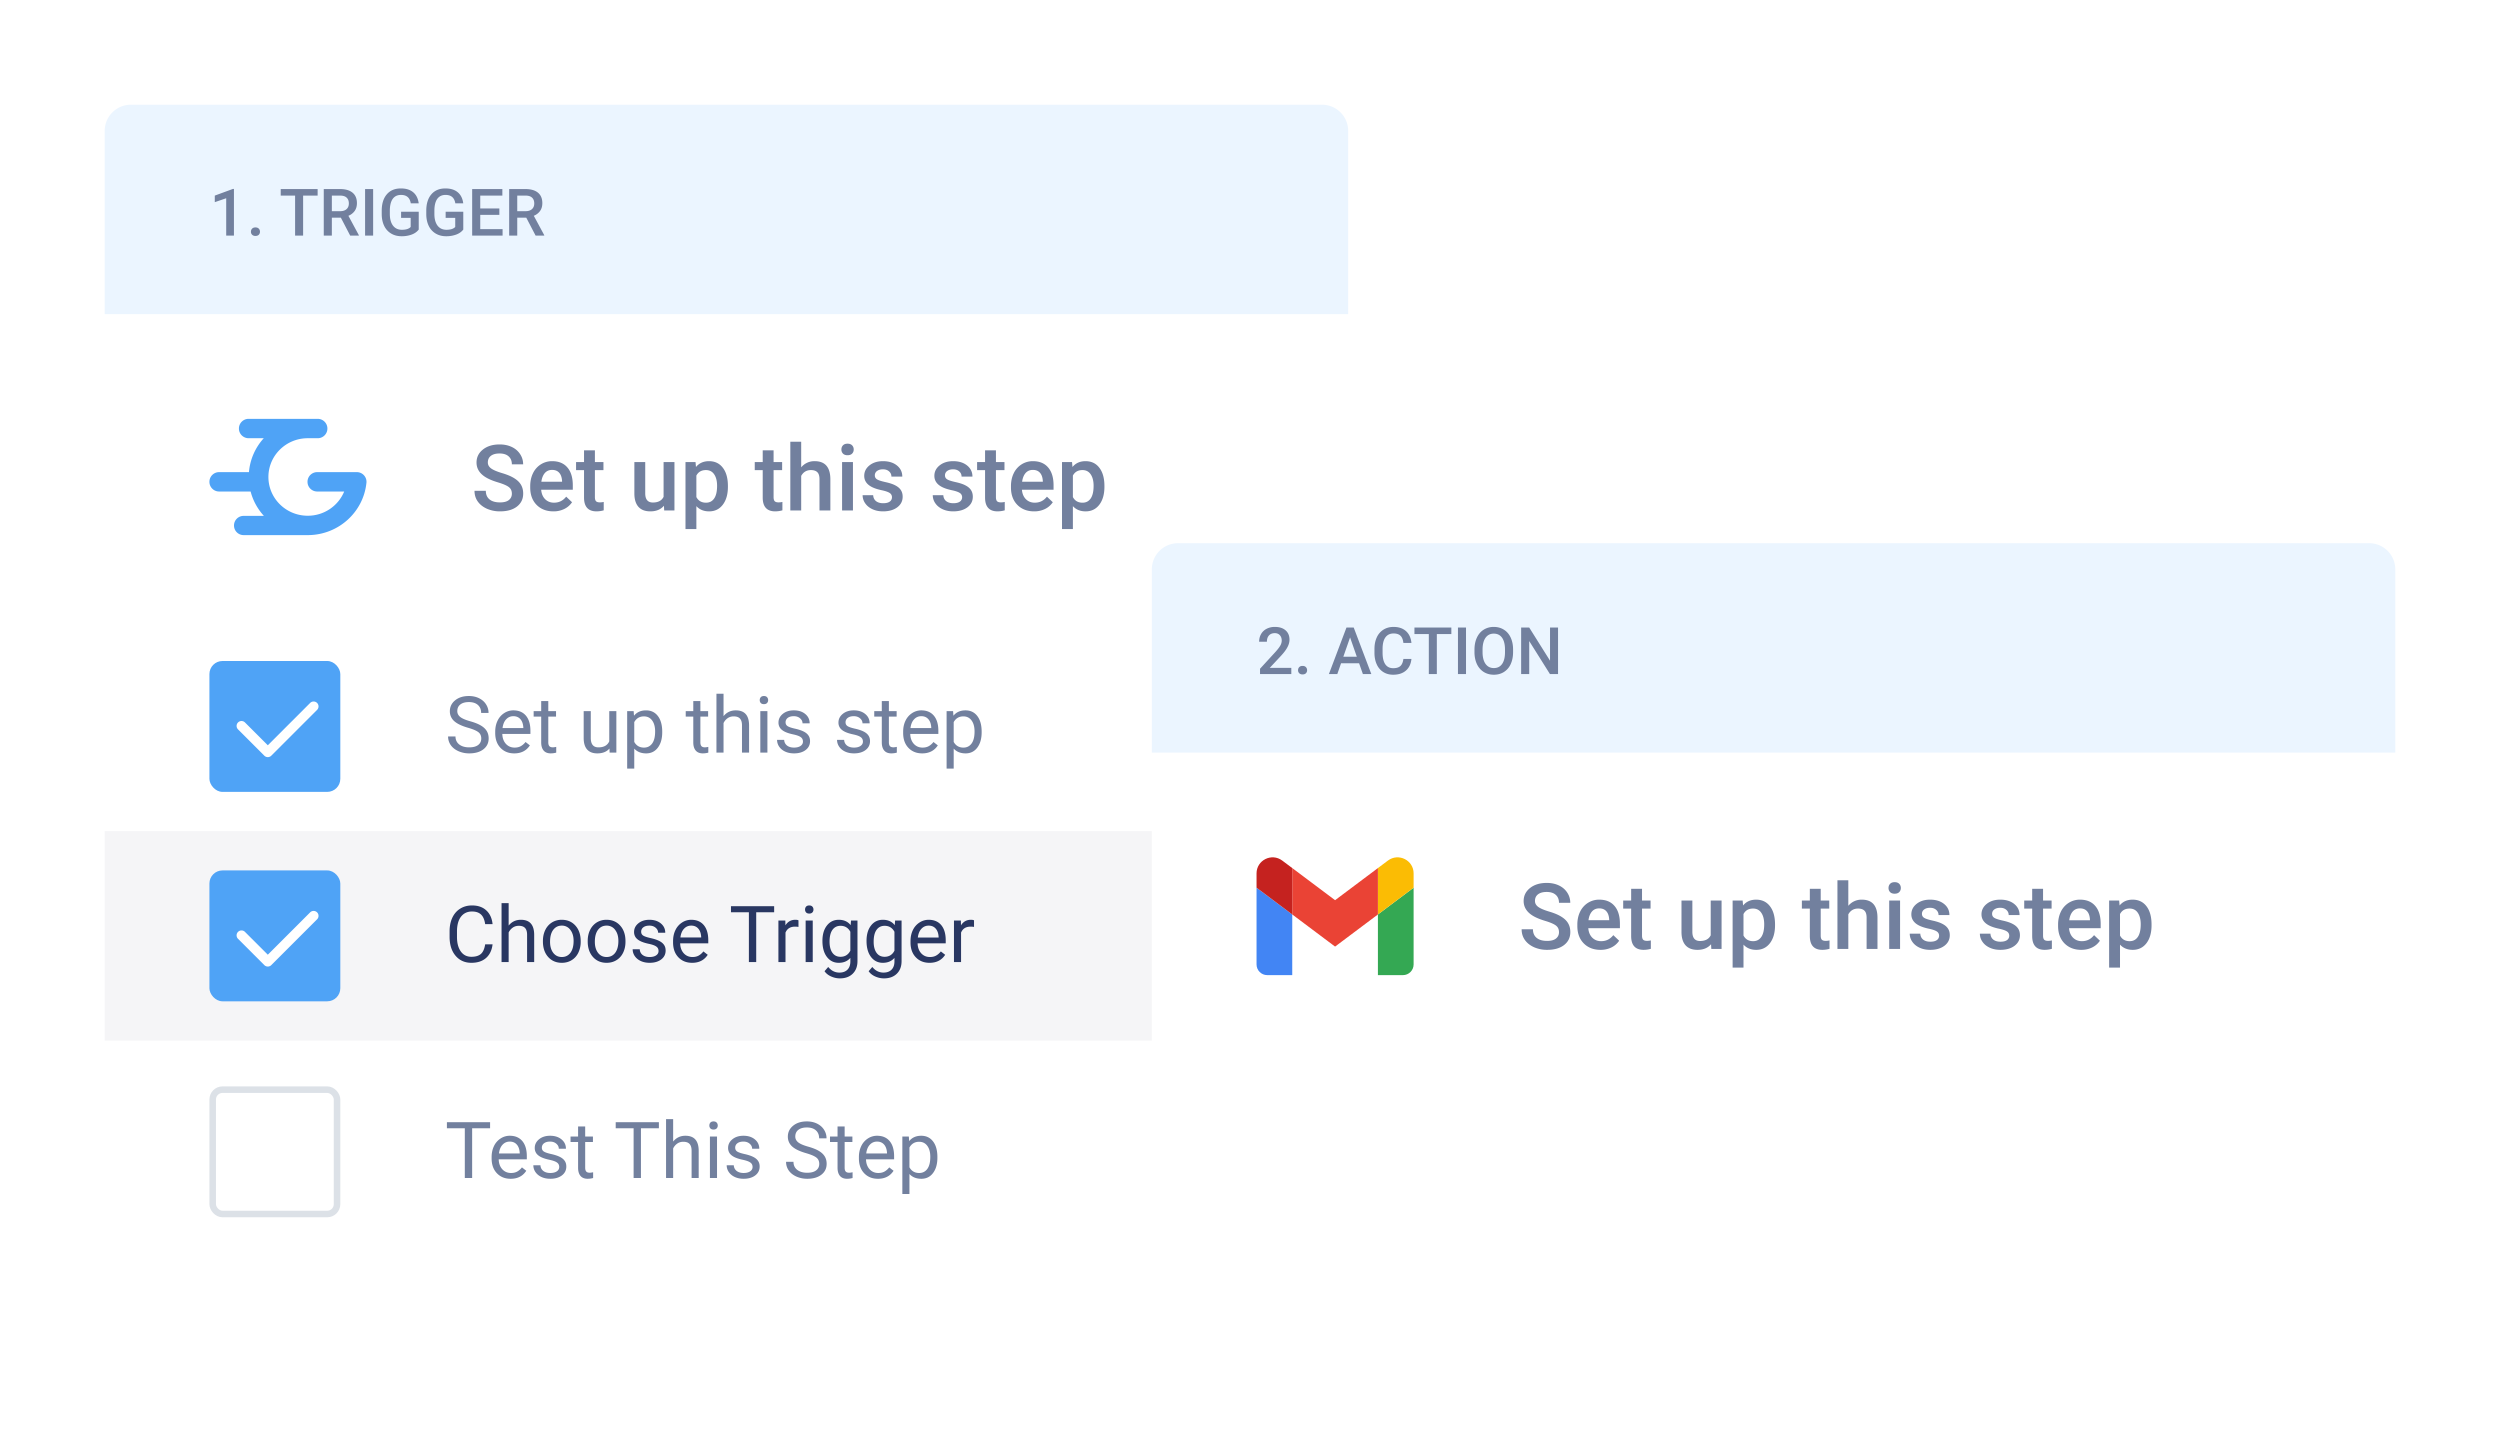 <svg width="382" height="222" fill="none" xmlns="http://www.w3.org/2000/svg"><g filter="url(#filter0_d)"><rect x="16" y="16" width="190" height="190" rx="4" fill="#fff"/></g><path fill="#F5F5F7" d="M16 127h190v32H16z"/><path d="M71.504 111.197c-.965-.277-1.668-.617-2.11-1.019a1.969 1.969 0 01-.656-1.5c0-.672.268-1.227.803-1.664.54-.442 1.238-.662 2.098-.662.586 0 1.107.113 1.564.339.461.227.816.539 1.066.938.254.398.381.834.381 1.307h-1.13c0-.516-.164-.92-.493-1.213-.328-.297-.79-.446-1.388-.446-.555 0-.989.123-1.301.369-.309.243-.463.581-.463 1.014 0 .348.147.643.44.885.296.238.798.457 1.505.656.711.199 1.266.42 1.664.662.403.239.7.518.891.838.195.32.293.697.293 1.131 0 .691-.27 1.246-.809 1.664-.539.414-1.26.621-2.162.621a4.035 4.035 0 01-1.64-.334c-.508-.226-.9-.535-1.178-.926a2.262 2.262 0 01-.41-1.33h1.13c0 .516.19.924.569 1.225.383.297.892.445 1.53.445.593 0 1.048-.121 1.365-.363.316-.242.474-.572.474-.99 0-.418-.146-.74-.44-.967-.292-.231-.824-.457-1.593-.68zm7.072 3.92c-.86 0-1.558-.281-2.097-.844-.54-.566-.81-1.322-.81-2.267v-.199c0-.629.12-1.19.358-1.682a2.813 2.813 0 011.008-1.16 2.537 2.537 0 011.406-.422c.825 0 1.465.271 1.922.814.457.543.686 1.321.686 2.332v.452h-4.295c.015.625.197 1.13.545 1.517.351.383.797.574 1.336.574.383 0 .707-.078.972-.234.266-.156.499-.363.698-.621l.662.516c-.531.816-1.328 1.224-2.39 1.224zm-.135-5.683c-.437 0-.804.16-1.101.48-.297.316-.48.762-.55 1.336h3.175v-.082c-.031-.551-.18-.977-.446-1.277-.265-.305-.625-.457-1.078-.457zm5.338-2.309v1.535h1.184v.838h-1.184v3.932c0 .254.053.445.159.574.105.125.285.187.539.187.125 0 .296-.023.515-.07V115a3.147 3.147 0 01-.832.117c-.484 0-.85-.146-1.096-.439-.246-.293-.369-.709-.369-1.248v-3.932h-1.154v-.838h1.154v-1.535h1.084zm9.346 7.248c-.422.496-1.041.744-1.857.744-.676 0-1.192-.195-1.547-.586-.352-.394-.53-.976-.534-1.746v-4.125h1.085v4.096c0 .961.39 1.441 1.171 1.441.829 0 1.38-.308 1.653-.926v-4.611h1.084V115h-1.032l-.023-.627zm8.063-2.473c0 .965-.221 1.743-.663 2.332-.441.59-1.039.885-1.793.885-.77 0-1.375-.244-1.816-.732v3.053h-1.084v-8.778h.99l.053.703c.441-.547 1.055-.82 1.84-.82.762 0 1.363.287 1.805.861.445.575.668 1.373.668 2.397v.099zm-1.084-.123c0-.715-.153-1.279-.457-1.693-.305-.414-.723-.621-1.254-.621-.657 0-1.149.291-1.477.873v3.029c.324.578.82.867 1.488.867.52 0 .932-.205 1.237-.615.308-.414.463-1.027.463-1.84zm6.914-4.652v1.535h1.183v.838h-1.183v3.932c0 .254.052.445.158.574.105.125.285.187.539.187.125 0 .297-.023.515-.07V115a3.144 3.144 0 01-.832.117c-.484 0-.849-.146-1.095-.439-.246-.293-.369-.709-.369-1.248v-3.932h-1.155v-.838h1.155v-1.535h1.084zm3.539 2.303c.48-.59 1.105-.885 1.875-.885 1.339 0 2.015.756 2.027 2.268V115h-1.084v-4.195c-.004-.457-.109-.795-.316-1.014-.204-.219-.522-.328-.955-.328-.352 0-.661.094-.926.281a1.91 1.91 0 00-.621.738V115h-1.084v-9h1.084v3.428zM117.26 115h-1.084v-6.34h1.084V115zm-1.172-8.021c0-.176.053-.325.158-.446.109-.121.27-.181.481-.181.211 0 .371.06.48.181.109.121.164.27.164.446a.62.62 0 01-.164.439c-.109.117-.269.176-.48.176-.211 0-.372-.059-.481-.176a.634.634 0 01-.158-.439zm6.603 6.339c0-.293-.111-.519-.334-.679-.218-.164-.603-.305-1.154-.422-.547-.117-.982-.258-1.307-.422-.32-.164-.558-.359-.714-.586a1.411 1.411 0 01-.229-.809c0-.519.219-.959.656-1.318.442-.359 1.004-.539 1.688-.539.719 0 1.301.186 1.746.557.449.371.674.845.674 1.423h-1.09c0-.296-.127-.552-.381-.767-.25-.215-.566-.322-.949-.322-.395 0-.703.086-.926.257a.812.812 0 00-.334.674c0 .262.104.459.311.592.207.133.58.26 1.119.381.543.121.982.266 1.318.433.336.168.584.372.744.61.164.234.246.521.246.861 0 .567-.226 1.022-.679 1.365-.453.34-1.041.51-1.764.51-.508 0-.957-.09-1.348-.269-.39-.18-.697-.43-.92-.75a1.847 1.847 0 01-.328-1.049h1.084c.02.363.164.652.434.867.273.211.633.316 1.078.316.41 0 .738-.082.984-.246.25-.168.375-.39.375-.668zm9.164 0c0-.293-.111-.519-.334-.679-.218-.164-.603-.305-1.154-.422-.547-.117-.982-.258-1.306-.422-.321-.164-.559-.359-.715-.586a1.411 1.411 0 01-.229-.809c0-.519.219-.959.656-1.318.442-.359 1.004-.539 1.688-.539.719 0 1.301.186 1.746.557.449.371.674.845.674 1.423h-1.09c0-.296-.127-.552-.381-.767-.25-.215-.566-.322-.949-.322-.395 0-.703.086-.926.257a.812.812 0 00-.334.674c0 .262.104.459.311.592.207.133.58.26 1.119.381.543.121.982.266 1.318.433.336.168.584.372.744.61.164.234.246.521.246.861 0 .567-.226 1.022-.679 1.365-.453.34-1.041.51-1.764.51-.508 0-.957-.09-1.348-.269-.39-.18-.697-.43-.919-.75a1.84 1.84 0 01-.329-1.049h1.084c.02.363.164.652.434.867.273.211.633.316 1.078.316.41 0 .738-.082.984-.246.25-.168.375-.39.375-.668zm3.967-6.193v1.535h1.184v.838h-1.184v3.932c0 .254.053.445.158.574.106.125.286.187.54.187.125 0 .296-.023.515-.07V115a3.144 3.144 0 01-.832.117c-.484 0-.849-.146-1.096-.439-.246-.293-.369-.709-.369-1.248v-3.932h-1.154v-.838h1.154v-1.535h1.084zm5.086 7.992c-.859 0-1.558-.281-2.097-.844-.54-.566-.809-1.322-.809-2.267v-.199c0-.629.119-1.19.357-1.682a2.824 2.824 0 011.008-1.16 2.54 2.54 0 011.406-.422c.825 0 1.465.271 1.922.814.457.543.686 1.321.686 2.332v.452h-4.295c.016.625.197 1.13.545 1.517.351.383.797.574 1.336.574.383 0 .707-.078.972-.234.266-.156.499-.363.698-.621l.662.516c-.531.816-1.328 1.224-2.391 1.224zm-.135-5.683c-.437 0-.804.16-1.101.48-.297.316-.481.762-.551 1.336h3.176v-.082c-.031-.551-.18-.977-.445-1.277-.266-.305-.625-.457-1.079-.457zm9.223 2.466c0 .965-.221 1.743-.662 2.332-.441.59-1.039.885-1.793.885-.77 0-1.375-.244-1.816-.732v3.053h-1.084v-8.778h.99l.053.703c.441-.547 1.054-.82 1.839-.82.762 0 1.364.287 1.805.861.445.575.668 1.373.668 2.397v.099zm-1.084-.123c0-.715-.152-1.279-.457-1.693-.305-.414-.723-.621-1.254-.621-.656 0-1.148.291-1.476.873v3.029c.324.578.82.867 1.488.867.519 0 .932-.205 1.236-.615.309-.414.463-1.027.463-1.84zM78.214 75.436c0-.437-.155-.774-.465-1.011-.305-.237-.859-.476-1.661-.718-.802-.241-1.44-.51-1.914-.807-.907-.57-1.36-1.312-1.36-2.228 0-.802.325-1.463.977-1.983.656-.52 1.506-.779 2.55-.779.693 0 1.31.128 1.852.383.543.255.969.62 1.279 1.094.31.47.465.99.465 1.565h-1.723c0-.52-.164-.925-.492-1.217-.324-.296-.789-.444-1.395-.444-.565 0-1.005.12-1.32.362-.31.242-.464.58-.464 1.012 0 .365.169.67.506.916.337.242.893.479 1.668.711.775.228 1.397.49 1.866.786.47.292.814.629 1.032 1.012.219.378.328.822.328 1.333 0 .83-.319 1.49-.957 1.982-.633.488-1.495.732-2.584.732a4.91 4.91 0 01-1.989-.397c-.602-.269-1.07-.638-1.408-1.107-.333-.47-.5-1.016-.5-1.64h1.73c0 .564.187 1.002.56 1.312.375.31.91.464 1.607.464.602 0 1.053-.12 1.354-.362.305-.246.458-.57.458-.97zm6.344 2.7c-1.053 0-1.908-.33-2.564-.99-.652-.666-.977-1.55-.977-2.653v-.205c0-.738.14-1.397.423-1.975a3.27 3.27 0 011.204-1.36 3.172 3.172 0 011.722-.486c1.007 0 1.784.321 2.331.964.552.642.827 1.551.827 2.727v.67h-4.833c.05.61.253 1.094.609 1.45.36.355.811.532 1.353.532.761 0 1.381-.307 1.86-.922l.895.854a3.011 3.011 0 01-1.19 1.032 3.72 3.72 0 01-1.66.363zm-.199-6.336c-.455 0-.825.16-1.107.478-.278.32-.456.764-.533 1.333h3.165v-.123c-.037-.556-.185-.975-.445-1.257-.26-.288-.62-.431-1.08-.431zm6.542-2.994v1.797h1.306v1.231h-1.306v4.129c0 .282.055.488.164.615.114.123.315.185.602.185.191 0 .385-.023.581-.069v1.285a4.091 4.091 0 01-1.094.158c-1.276 0-1.914-.704-1.914-2.113v-4.19h-1.217v-1.23h1.217v-1.798h1.661zm10.548 8.47c-.487.574-1.18.86-2.078.86-.802 0-1.41-.234-1.825-.703-.41-.47-.615-1.149-.615-2.038v-4.791h1.66v4.771c0 .939.39 1.408 1.17 1.408.806 0 1.351-.29 1.634-.868v-5.312h1.661V78h-1.566l-.041-.725zm9.776-2.899c0 1.144-.26 2.058-.78 2.741-.519.68-1.216 1.019-2.091 1.019-.812 0-1.461-.267-1.949-.8v3.507h-1.661v-10.24h1.531l.069.752c.487-.593 1.15-.89 1.989-.89.902 0 1.609.338 2.119 1.013.515.67.773 1.601.773 2.795v.103zm-1.655-.144c0-.738-.148-1.324-.444-1.756-.292-.433-.711-.65-1.258-.65-.679 0-1.167.28-1.463.841v3.281c.301.574.793.862 1.477.862.528 0 .941-.212 1.237-.636.301-.429.451-1.076.451-1.942zm8.634-5.427v1.797h1.306v1.231h-1.306v4.129c0 .282.055.488.164.615.114.123.315.185.602.185.191 0 .385-.023.581-.069v1.285a4.092 4.092 0 01-1.094.158c-1.276 0-1.914-.704-1.914-2.113v-4.19h-1.217v-1.23h1.217v-1.798h1.661zm4.218 2.604a2.599 2.599 0 012.057-.943c1.577 0 2.377.9 2.4 2.7V78h-1.661v-4.772c0-.51-.112-.87-.335-1.08-.219-.214-.543-.32-.971-.32-.665 0-1.162.295-1.49.888V78h-1.661V67.5h1.661v3.91zm7.909 6.59h-1.661v-7.397h1.661V78zm-1.764-9.317c0-.256.08-.468.24-.636.164-.169.396-.253.697-.253.301 0 .533.084.697.253.164.169.246.38.246.636 0 .25-.082.46-.246.628-.164.165-.396.247-.697.247-.301 0-.533-.082-.697-.247a.878.878 0 01-.24-.628zm7.725 7.307a.751.751 0 00-.369-.676c-.242-.155-.645-.292-1.21-.41-.565-.12-1.037-.27-1.415-.452-.83-.4-1.244-.982-1.244-1.743 0-.638.269-1.171.806-1.6.538-.428 1.222-.642 2.051-.642.884 0 1.597.219 2.14.656.547.438.82 1.005.82 1.702h-1.661c0-.319-.119-.583-.356-.793-.236-.214-.551-.321-.943-.321-.364 0-.663.084-.895.253a.8.8 0 00-.342.677c0 .255.107.453.321.594.214.142.647.285 1.299.431.652.141 1.162.312 1.531.513.374.196.65.433.827.71.183.279.274.616.274 1.012 0 .666-.276 1.206-.827 1.62-.552.41-1.274.616-2.167.616-.606 0-1.147-.11-1.62-.328-.474-.22-.844-.52-1.108-.903a2.138 2.138 0 01-.396-1.237h1.613c.023.392.171.695.444.91.274.209.636.314 1.087.314.438 0 .77-.082.998-.246a.781.781 0 00.342-.657zm10.719 0a.751.751 0 00-.369-.676c-.242-.155-.645-.292-1.21-.41-.565-.12-1.037-.27-1.415-.452-.83-.4-1.245-.982-1.245-1.743 0-.638.269-1.171.807-1.6.538-.428 1.221-.642 2.051-.642.884 0 1.597.219 2.14.656.546.438.82 1.005.82 1.702h-1.661c0-.319-.119-.583-.356-.793-.237-.214-.551-.321-.943-.321-.365 0-.663.084-.896.253a.801.801 0 00-.341.677c0 .255.107.453.321.594.214.142.647.285 1.299.431.651.141 1.162.312 1.531.513.374.196.649.433.827.71.182.279.274.616.274 1.012 0 .666-.276 1.206-.828 1.62-.551.41-1.273.616-2.167.616-.606 0-1.146-.11-1.62-.328-.474-.22-.843-.52-1.107-.903a2.139 2.139 0 01-.397-1.237h1.614c.022.392.171.695.444.91.273.209.636.314 1.087.314.437 0 .77-.082.998-.246a.781.781 0 00.342-.657zm5.168-7.184v1.797h1.305v1.231h-1.305v4.129c0 .282.054.488.164.615.114.123.314.185.601.185.192 0 .385-.023.581-.069v1.285a4.085 4.085 0 01-1.093.158c-1.276 0-1.914-.704-1.914-2.113v-4.19h-1.217v-1.23h1.217v-1.798h1.661zm5.838 9.33c-1.053 0-1.908-.33-2.564-.99-.652-.666-.977-1.55-.977-2.653v-.205c0-.738.141-1.397.423-1.975a3.279 3.279 0 011.204-1.36 3.171 3.171 0 011.722-.486c1.007 0 1.784.321 2.331.964.552.642.827 1.551.827 2.727v.67h-4.833c.051.61.253 1.094.609 1.45.36.355.811.532 1.353.532.761 0 1.381-.307 1.86-.922l.895.854a3.013 3.013 0 01-1.189 1.032 3.72 3.72 0 01-1.661.363zm-.199-6.336c-.455 0-.825.16-1.107.478-.278.32-.456.764-.533 1.333h3.165v-.123c-.037-.556-.185-.975-.445-1.257-.259-.288-.619-.431-1.08-.431zm10.938 2.577c0 1.144-.26 2.058-.779 2.741-.52.68-1.217 1.019-2.092 1.019-.811 0-1.461-.267-1.948-.8v3.507h-1.662v-10.24h1.532l.068.752c.488-.593 1.151-.89 1.989-.89.903 0 1.609.338 2.119 1.013.515.67.773 1.601.773 2.795v.103zm-1.654-.144c0-.738-.149-1.324-.445-1.756-.291-.433-.711-.65-1.258-.65-.679 0-1.166.28-1.462.841v3.281c.3.574.792.862 1.476.862.529 0 .941-.212 1.237-.636.301-.429.452-1.076.452-1.942zm-92.217 98.162h-2.742V180h-1.12v-7.605h-2.736v-.926h6.598v.926zm3.14 7.722c-.859 0-1.558-.281-2.097-.844-.54-.566-.809-1.322-.809-2.267v-.199c0-.629.12-1.19.358-1.682a2.812 2.812 0 011.007-1.16 2.537 2.537 0 011.407-.422c.824 0 1.465.271 1.921.814.457.543.686 1.321.686 2.332v.452h-4.295c.016.625.197 1.13.545 1.517.352.383.797.574 1.336.574.383 0 .707-.078.973-.234.265-.156.498-.363.697-.621l.662.516c-.531.816-1.328 1.224-2.39 1.224zm-.134-5.683c-.438 0-.805.16-1.102.48-.297.316-.48.762-.55 1.336h3.175v-.082c-.031-.551-.18-.977-.445-1.277-.266-.305-.625-.457-1.078-.457zm7.558 3.884c0-.293-.111-.519-.334-.679-.218-.164-.603-.305-1.154-.422-.547-.117-.983-.258-1.307-.422-.32-.164-.558-.359-.715-.586a1.415 1.415 0 01-.228-.809c0-.519.219-.959.656-1.318.442-.359 1.004-.539 1.688-.539.718 0 1.3.186 1.746.557.449.371.674.845.674 1.423h-1.09c0-.296-.127-.552-.381-.767-.25-.215-.567-.322-.95-.322-.394 0-.702.086-.925.257a.812.812 0 00-.334.674c0 .262.103.459.31.592.207.133.58.26 1.12.381.543.121.982.266 1.318.433.336.168.584.372.744.61.164.234.246.521.246.861 0 .567-.226 1.022-.68 1.365-.453.34-1.04.51-1.763.51-.508 0-.957-.09-1.348-.269-.39-.18-.697-.43-.92-.75a1.842 1.842 0 01-.328-1.049h1.084c.02.363.164.652.434.867.273.211.632.316 1.078.316.41 0 .738-.082.984-.246.25-.168.375-.39.375-.668zm3.967-6.193v1.535H90.6v.838h-1.184v3.932c0 .254.053.445.158.574.106.125.285.187.54.187.124 0 .296-.023.515-.07V180a3.147 3.147 0 01-.832.117c-.484 0-.85-.146-1.096-.439-.246-.293-.369-.709-.369-1.248v-3.932h-1.154v-.838h1.154v-1.535h1.084zm11.262.27h-2.742V180h-1.12v-7.605H94.08v-.926h6.598v.926zm2.179 2.033c.481-.59 1.106-.885 1.875-.885 1.34 0 2.016.756 2.028 2.268V180h-1.084v-4.195c-.004-.457-.11-.795-.317-1.014-.203-.219-.521-.328-.955-.328-.351 0-.66.094-.925.281a1.921 1.921 0 00-.622.738V180h-1.084v-9h1.084v3.428zm6.704 5.572h-1.084v-6.34h1.084V180zm-1.172-8.021c0-.176.052-.325.158-.446.109-.121.269-.181.48-.181.211 0 .371.06.481.181.109.121.164.27.164.446a.62.62 0 01-.164.439c-.11.117-.27.176-.481.176-.211 0-.371-.059-.48-.176a.63.63 0 01-.158-.439zm6.603 6.339c0-.293-.111-.519-.334-.679-.219-.164-.603-.305-1.154-.422-.547-.117-.983-.258-1.307-.422-.32-.164-.558-.359-.715-.586a1.418 1.418 0 01-.228-.809c0-.519.219-.959.656-1.318.442-.359 1.004-.539 1.688-.539.718 0 1.3.186 1.746.557.449.371.674.845.674 1.423h-1.09c0-.296-.127-.552-.381-.767-.25-.215-.567-.322-.949-.322-.395 0-.703.086-.926.257a.812.812 0 00-.334.674c0 .262.103.459.31.592.207.133.581.26 1.12.381.543.121.982.266 1.318.433.336.168.584.372.744.61.164.234.246.521.246.861 0 .567-.226 1.022-.68 1.365-.453.34-1.041.51-1.763.51-.508 0-.957-.09-1.348-.269-.39-.18-.697-.43-.92-.75a1.84 1.84 0 01-.328-1.049h1.084c.02.363.164.652.434.867.273.211.633.316 1.078.316.41 0 .738-.082.984-.246.25-.168.375-.39.375-.668zm8.156-2.121c-.964-.277-1.668-.617-2.109-1.019a1.97 1.97 0 01-.656-1.5c0-.672.267-1.227.803-1.664.539-.442 1.238-.662 2.097-.662.586 0 1.108.113 1.565.339.461.227.816.539 1.066.938.254.398.381.834.381 1.307h-1.131c0-.516-.164-.92-.492-1.213-.328-.297-.791-.446-1.389-.446-.554 0-.988.123-1.301.369-.308.243-.462.581-.462 1.014 0 .348.146.643.439.885.297.238.799.457 1.506.656.711.199 1.265.42 1.664.662.402.239.699.518.891.838.195.32.292.697.292 1.131 0 .691-.269 1.246-.808 1.664-.539.414-1.26.621-2.162.621a4.037 4.037 0 01-1.641-.334c-.508-.226-.9-.535-1.178-.926a2.265 2.265 0 01-.41-1.33h1.131c0 .516.19.924.568 1.225.383.297.893.445 1.53.445.594 0 1.049-.121 1.365-.363.316-.242.475-.572.475-.99 0-.418-.147-.74-.44-.967-.293-.231-.824-.457-1.594-.68zm5.913-4.072v1.535h1.183v.838h-1.183v3.932c0 .254.052.445.158.574.105.125.285.187.539.187.125 0 .297-.023.515-.07V180a3.144 3.144 0 01-.832.117c-.484 0-.849-.146-1.095-.439-.246-.293-.369-.709-.369-1.248v-3.932h-1.155v-.838h1.155v-1.535h1.084zm5.085 7.992c-.859 0-1.558-.281-2.097-.844-.539-.566-.809-1.322-.809-2.267v-.199c0-.629.119-1.19.358-1.682a2.814 2.814 0 011.007-1.16 2.54 2.54 0 011.407-.422c.824 0 1.465.271 1.922.814.457.543.685 1.321.685 2.332v.452h-4.295c.016.625.197 1.13.545 1.517.352.383.797.574 1.336.574.383 0 .707-.078.973-.234.265-.156.498-.363.697-.621l.662.516c-.531.816-1.328 1.224-2.391 1.224zm-.134-5.683c-.438 0-.805.16-1.102.48-.297.316-.48.762-.551 1.336h3.176v-.082c-.031-.551-.18-.977-.445-1.277-.266-.305-.625-.457-1.078-.457zm9.222 2.466c0 .965-.22 1.743-.662 2.332-.441.59-1.039.885-1.793.885-.769 0-1.375-.244-1.816-.732v3.053h-1.084v-8.778h.99l.053.703c.441-.547 1.055-.82 1.84-.82.761 0 1.363.287 1.804.861.446.575.668 1.373.668 2.397v.099zm-1.084-.123c0-.715-.152-1.279-.457-1.693-.304-.414-.722-.621-1.254-.621-.656 0-1.148.291-1.476.873v3.029c.324.578.82.867 1.488.867.52 0 .932-.205 1.237-.615.308-.414.462-1.027.462-1.84z" fill="#72809E"/><path d="M75.266 144.293c-.106.902-.44 1.6-1.002 2.092-.559.488-1.303.732-2.233.732-1.008 0-1.816-.361-2.425-1.084-.606-.722-.909-1.689-.909-2.9v-.821c0-.792.14-1.49.422-2.091.285-.602.688-1.063 1.207-1.383.52-.324 1.121-.486 1.805-.486.906 0 1.633.253 2.18.761.546.504.865 1.203.955 2.098h-1.131c-.098-.68-.31-1.172-.639-1.477-.324-.304-.78-.457-1.365-.457-.719 0-1.283.266-1.694.797-.406.531-.609 1.287-.609 2.268v.826c0 .926.194 1.662.58 2.209.387.547.928.82 1.623.82.625 0 1.104-.14 1.436-.422.336-.285.558-.779.668-1.482h1.13zm2.455-2.865c.48-.59 1.105-.885 1.875-.885 1.34 0 2.015.756 2.027 2.268V147h-1.084v-4.195c-.004-.457-.11-.795-.316-1.014-.204-.219-.522-.328-.955-.328-.352 0-.66.094-.926.281a1.918 1.918 0 00-.621.738V147h-1.084v-9h1.084v3.428zm5.238 2.343c0-.621.121-1.179.363-1.675a2.763 2.763 0 011.02-1.149 2.795 2.795 0 011.494-.404c.863 0 1.56.299 2.092.896.535.598.803 1.393.803 2.385v.076a3.77 3.77 0 01-.358 1.664c-.234.489-.572.87-1.014 1.143-.437.273-.941.41-1.511.41-.86 0-1.557-.299-2.092-.896-.531-.598-.797-1.389-.797-2.373v-.077zm1.09.129c0 .704.162 1.268.486 1.694.328.426.766.638 1.313.638.55 0 .988-.214 1.312-.644.324-.434.487-1.039.487-1.817 0-.695-.166-1.257-.499-1.687a1.562 1.562 0 00-1.312-.65c-.535 0-.967.212-1.295.638-.328.426-.492 1.035-.492 1.828zm5.754-.129c0-.621.12-1.179.363-1.675a2.764 2.764 0 011.02-1.149 2.795 2.795 0 011.494-.404c.863 0 1.56.299 2.091.896.536.598.803 1.393.803 2.385v.076c0 .618-.119 1.172-.357 1.664-.235.489-.573.87-1.014 1.143-.437.273-.941.41-1.512.41-.859 0-1.556-.299-2.091-.896-.532-.598-.797-1.389-.797-2.373v-.077zm1.09.129c0 .704.162 1.268.486 1.694.328.426.765.638 1.312.638.551 0 .989-.214 1.313-.644.324-.434.486-1.039.486-1.817 0-.695-.166-1.257-.498-1.687a1.562 1.562 0 00-1.312-.65c-.536 0-.967.212-1.295.638-.328.426-.492 1.035-.492 1.828zm9.732 1.418c0-.293-.111-.519-.334-.679-.219-.164-.603-.305-1.154-.422-.547-.117-.983-.258-1.307-.422-.32-.164-.558-.359-.715-.586a1.416 1.416 0 01-.228-.809c0-.519.219-.959.656-1.318.441-.359 1.004-.539 1.688-.539.718 0 1.3.186 1.746.557.449.371.673.845.673 1.423h-1.089c0-.296-.127-.552-.381-.767-.25-.215-.567-.322-.95-.322-.394 0-.703.086-.925.257a.812.812 0 00-.334.674c0 .262.103.459.31.592.207.133.58.26 1.12.381.542.121.982.266 1.318.433.336.168.584.372.744.61.164.234.246.521.246.861 0 .567-.227 1.022-.68 1.365-.453.34-1.04.51-1.763.51-.508 0-.957-.09-1.348-.269-.39-.18-.697-.43-.92-.75a1.842 1.842 0 01-.328-1.049h1.084c.02.363.164.652.433.867.274.211.633.316 1.079.316.41 0 .738-.082.984-.246.25-.168.375-.39.375-.668zm5.127 1.799c-.859 0-1.559-.281-2.098-.844-.539-.566-.808-1.322-.808-2.267v-.199c0-.629.119-1.19.357-1.682a2.81 2.81 0 011.008-1.16 2.537 2.537 0 011.406-.422c.824 0 1.465.271 1.922.814.457.543.686 1.321.686 2.332v.452h-4.295c.015.625.197 1.13.545 1.517.351.383.796.574 1.336.574.382 0 .707-.078.972-.234.266-.156.498-.363.697-.621l.663.516c-.532.816-1.329 1.224-2.391 1.224zm-.135-5.683c-.437 0-.805.16-1.101.48-.297.316-.481.762-.551 1.336h3.176v-.082c-.032-.551-.18-.977-.446-1.277-.265-.305-.625-.457-1.078-.457zm12.674-2.039h-2.742V147h-1.119v-7.605h-2.737v-.926h6.598v.926zm3.715 2.238a3.178 3.178 0 00-.533-.041c-.711 0-1.194.303-1.448.908v4.5h-1.084v-6.34h1.055l.018.733c.355-.567.859-.85 1.511-.85.211 0 .371.027.481.082v1.008zm2.18 5.367h-1.084v-6.34h1.084V147zm-1.172-8.021c0-.176.052-.325.158-.446.109-.121.269-.181.48-.181.211 0 .371.06.481.181.109.121.164.27.164.446a.62.62 0 01-.164.439c-.11.117-.27.176-.481.176-.211 0-.371-.059-.48-.176a.63.63 0 01-.158-.439zm2.654 4.798c0-.988.228-1.773.686-2.355.457-.586 1.062-.879 1.816-.879.773 0 1.377.273 1.81.82l.053-.703h.99v6.188c0 .82-.244 1.466-.732 1.939-.484.473-1.137.709-1.957.709-.457 0-.904-.098-1.342-.293-.437-.195-.771-.463-1.002-.803l.563-.65c.465.574 1.033.861 1.705.861.527 0 .937-.148 1.23-.445.297-.297.446-.715.446-1.254v-.545c-.434.5-1.026.75-1.776.75-.742 0-1.344-.299-1.804-.896-.458-.598-.686-1.412-.686-2.444zm1.09.123c0 .715.146 1.278.439 1.688.293.406.703.609 1.231.609.683 0 1.185-.31 1.506-.931v-2.895c-.332-.605-.83-.908-1.495-.908-.527 0-.939.205-1.236.615-.297.41-.445 1.018-.445 1.822zm5.648-.123c0-.988.229-1.773.686-2.355.457-.586 1.062-.879 1.816-.879.774 0 1.377.273 1.811.82l.052-.703h.991v6.188c0 .82-.244 1.466-.733 1.939-.484.473-1.136.709-1.957.709-.457 0-.904-.098-1.342-.293-.437-.195-.771-.463-1.001-.803l.562-.65c.465.574 1.033.861 1.705.861.527 0 .938-.148 1.231-.445.296-.297.445-.715.445-1.254v-.545c-.434.5-1.026.75-1.776.75-.742 0-1.343-.299-1.804-.896-.457-.598-.686-1.412-.686-2.444zm1.09.123c0 .715.147 1.278.44 1.688.293.406.703.609 1.23.609.684 0 1.186-.31 1.506-.931v-2.895c-.332-.605-.83-.908-1.494-.908-.528 0-.94.205-1.237.615-.296.41-.445 1.018-.445 1.822zm8.537 3.217c-.859 0-1.558-.281-2.097-.844-.54-.566-.809-1.322-.809-2.267v-.199c0-.629.119-1.19.357-1.682a2.816 2.816 0 011.008-1.16 2.54 2.54 0 011.406-.422c.825 0 1.465.271 1.922.814.457.543.686 1.321.686 2.332v.452h-4.295c.016.625.197 1.13.545 1.517.351.383.797.574 1.336.574.383 0 .707-.078.972-.234.266-.156.498-.363.698-.621l.662.516c-.531.816-1.328 1.224-2.391 1.224zm-.135-5.683c-.437 0-.804.16-1.101.48-.297.316-.481.762-.551 1.336h3.176v-.082c-.031-.551-.18-.977-.445-1.277-.266-.305-.625-.457-1.079-.457zm6.932.199a3.178 3.178 0 00-.533-.041c-.711 0-1.193.303-1.447.908v4.5h-1.084v-6.34h1.054l.018.733c.355-.567.859-.85 1.512-.85.211 0 .371.027.48.082v1.008z" fill="#293762"/><rect x="32" y="101" width="20" height="20" rx="2" fill="#4FA3F6"/><path fill-rule="evenodd" clip-rule="evenodd" d="M36.372 110.391a.75.75 0 011.06 0l3.489 3.488 6.488-6.488a.75.75 0 011.06 1.06l-7.018 7.019a.75.75 0 01-1.06 0l-4.019-4.019a.749.749 0 010-1.06z" fill="#fff"/><rect x="32" y="133" width="20" height="20" rx="2" fill="#4FA3F6"/><path fill-rule="evenodd" clip-rule="evenodd" d="M36.372 142.391a.75.75 0 011.06 0l3.489 3.488 6.488-6.488a.75.75 0 011.06 1.06l-7.018 7.019a.75.75 0 01-1.06 0 .041.041 0 00-.007-.007l-4.012-4.012a.75.75 0 010-1.06z" fill="#fff"/><rect x="32.5" y="166.5" width="19" height="19" rx="1.5" stroke="#DCE1E7"/><path d="M16 20a4 4 0 014-4h182a4 4 0 014 4v28H16V20z" fill="#EBF5FF"/><path d="M35.745 36h-1.181v-5.708l-1.744.596v-1.001l2.774-1.02h.151V36zm3.286-1.25c.222 0 .392.063.513.19.12.124.18.28.18.47 0 .185-.06.34-.18.463-.12.12-.291.18-.513.18-.211 0-.379-.06-.503-.18a.619.619 0 01-.185-.464c0-.189.06-.345.18-.469.12-.127.29-.19.508-.19zm9.502-4.863h-2.217V36h-1.225v-6.113h-2.197v-.996h5.64v.996zm3.55 3.374h-1.377V36h-1.235v-7.11h2.5c.82 0 1.453.184 1.9.552.445.368.668.9.668 1.597 0 .475-.116.874-.347 1.196a2.182 2.182 0 01-.957.738l1.597 2.964V36h-1.323l-1.426-2.74zm-1.377-.992h1.27c.416 0 .742-.104.976-.312.235-.212.352-.5.352-.864 0-.381-.11-.676-.327-.884-.215-.208-.537-.316-.967-.322h-1.304v2.383zM57.015 36h-1.23v-7.11h1.23V36zm6.967-.923c-.257.335-.613.59-1.069.762a4.375 4.375 0 01-1.553.259c-.595 0-1.123-.135-1.582-.406a2.717 2.717 0 01-1.064-1.157c-.247-.504-.376-1.092-.386-1.762v-.557c0-1.074.257-1.913.772-2.515.514-.605 1.232-.908 2.153-.908.79 0 1.42.195 1.885.586.465.39.745.954.84 1.69h-1.211c-.137-.857-.634-1.285-1.49-1.285-.553 0-.975.2-1.264.6-.287.398-.435.982-.445 1.754v.547c0 .768.162 1.365.484 1.792.325.423.776.634 1.352.634.632 0 1.081-.143 1.348-.43V33.29h-1.465v-.938h2.695v2.725zm6.807 0c-.257.335-.614.59-1.07.762a4.37 4.37 0 01-1.552.259c-.596 0-1.123-.135-1.582-.406a2.718 2.718 0 01-1.064-1.157c-.248-.504-.377-1.092-.386-1.762v-.557c0-1.074.257-1.913.771-2.515.515-.605 1.232-.908 2.154-.908.79 0 1.419.195 1.884.586.466.39.746.954.84 1.69h-1.21c-.138-.857-.634-1.285-1.49-1.285-.553 0-.975.2-1.265.6-.286.398-.434.982-.444 1.754v.547c0 .768.161 1.365.483 1.792.326.423.777.634 1.353.634.631 0 1.08-.143 1.348-.43V33.29h-1.465v-.938h2.695v2.725zm5.513-2.25h-2.92v2.187h3.413V36h-4.648v-7.11h4.614v.997h-3.38v1.963h2.92v.976zm4.111.434h-1.377V36h-1.235v-7.11h2.5c.82 0 1.453.184 1.9.552.445.368.668.9.668 1.597 0 .475-.115.874-.347 1.196a2.181 2.181 0 01-.957.738l1.597 2.964V36H81.84l-1.426-2.74zm-1.377-.992h1.27c.416 0 .742-.104.976-.312.235-.212.352-.5.352-.864 0-.381-.11-.676-.327-.884-.215-.208-.538-.316-.967-.322h-1.304v2.383z" fill="#72809E"/><path fill-rule="evenodd" clip-rule="evenodd" d="M40.304 66.96a8.785 8.785 0 00-2.264 5.182h-4.56a1.48 1.48 0 000 2.961h4.813a8.824 8.824 0 002.03 3.723h-3.098a1.47 1.47 0 000 2.94h9.885l.062-.002c4.576-.073 8.323-3.508 8.81-7.908a1.48 1.48 0 00-1.462-1.714h-6.053a1.48 1.48 0 000 2.961h4.127a6.01 6.01 0 01-5.572 3.701c-3.319 0-6.009-2.651-6.009-5.922 0-3.254 2.665-5.896 5.961-5.921h1.572a1.48 1.48 0 000-2.961H37.987a1.48 1.48 0 000 2.96h2.317z" fill="#4FA3F6"/><g filter="url(#filter1_d)"><rect x="176" y="83" width="190" height="82" rx="4" fill="#fff"/></g><g clip-path="url(#clip0)"><path d="M193.636 149h3.819v-9.271L192 135.64v11.724c0 .904.732 1.636 1.636 1.636z" fill="#4285F4"/><path d="M210.545 149h3.819c.904 0 1.636-.732 1.636-1.636V135.64l-5.455 4.089V149z" fill="#34A853"/><path d="M210.545 132.64v7.09l5.455-4.09v-2.182c0-2.021-2.309-3.176-3.927-1.963l-1.528 1.145z" fill="#FBBC04"/><path d="M197.455 139.73v-7.089l6.545 4.908 6.545-4.908v7.089L204 144.638l-6.545-4.908z" fill="#EA4335"/><path d="M192 133.458v2.181l5.455 4.09v-7.089l-1.528-1.145c-1.618-1.213-3.927-.059-3.927 1.963z" fill="#C5221F"/></g><path d="M238.214 142.437c0-.438-.155-.775-.465-1.012-.305-.237-.859-.476-1.661-.718s-1.44-.51-1.914-.807c-.907-.569-1.361-1.312-1.361-2.228 0-.802.326-1.463.978-1.983.656-.519 1.506-.779 2.55-.779.693 0 1.31.128 1.852.383.543.255.969.62 1.279 1.094.31.469.465.991.465 1.565h-1.723c0-.519-.164-.925-.492-1.217-.324-.296-.789-.444-1.395-.444-.565 0-1.005.121-1.319.362-.31.242-.465.579-.465 1.012 0 .365.169.67.506.916.337.242.893.479 1.668.711.775.228 1.397.49 1.866.786.469.292.813.629 1.032 1.012.219.378.328.822.328 1.333 0 .829-.319 1.49-.957 1.982-.633.488-1.494.732-2.584.732a4.91 4.91 0 01-1.989-.397c-.601-.269-1.071-.638-1.408-1.107-.333-.47-.499-1.016-.499-1.641h1.729c0 .565.187 1.003.561 1.313.374.31.909.465 1.606.465.602 0 1.053-.121 1.354-.363.305-.246.458-.569.458-.97zm6.344 2.7c-1.053 0-1.908-.331-2.564-.991-.652-.666-.977-1.55-.977-2.653v-.205c0-.738.141-1.397.423-1.976a3.282 3.282 0 011.204-1.36 3.175 3.175 0 011.722-.485c1.007 0 1.784.321 2.331.964.552.642.827 1.551.827 2.727v.67h-4.833c.051.611.253 1.094.609 1.449.36.356.811.534 1.353.534.761 0 1.381-.308 1.86-.923l.895.854a3.012 3.012 0 01-1.189 1.032 3.714 3.714 0 01-1.661.363zm-.199-6.337c-.455 0-.824.159-1.107.478-.278.319-.456.764-.533 1.333h3.165v-.123c-.037-.556-.185-.975-.445-1.258-.259-.287-.619-.43-1.08-.43zm6.542-2.994v1.798h1.306v1.23h-1.306v4.129c0 .282.055.488.164.615.114.123.315.185.602.185.191 0 .385-.023.581-.069v1.285a4.086 4.086 0 01-1.094.158c-1.276 0-1.914-.704-1.914-2.113v-4.19h-1.217v-1.23h1.217v-1.798h1.661zm10.548 8.469c-.487.575-1.18.862-2.078.862-.802 0-1.41-.235-1.825-.704-.41-.47-.615-1.149-.615-2.037v-4.792h1.661v4.771c0 .939.389 1.408 1.169 1.408.806 0 1.351-.289 1.634-.868v-5.311h1.661V145h-1.566l-.041-.725zm9.776-2.898c0 1.144-.26 2.058-.78 2.741-.519.679-1.216 1.019-2.091 1.019-.812 0-1.461-.267-1.949-.8v3.507h-1.661v-10.24h1.531l.069.751c.487-.592 1.15-.888 1.989-.888.902 0 1.609.337 2.119 1.012.515.669.773 1.601.773 2.795v.103zm-1.655-.144c0-.738-.148-1.323-.444-1.756-.292-.433-.711-.65-1.258-.65-.679 0-1.167.28-1.463.841v3.281c.301.574.793.862 1.477.862.528 0 .941-.212 1.237-.636.301-.429.451-1.076.451-1.942zm8.634-5.427v1.798h1.306v1.23h-1.306v4.129c0 .282.055.488.164.615.114.123.315.185.602.185.191 0 .385-.023.581-.069v1.285a4.086 4.086 0 01-1.094.158c-1.276 0-1.914-.704-1.914-2.113v-4.19h-1.217v-1.23h1.217v-1.798h1.661zm4.218 2.604a2.598 2.598 0 012.057-.943c1.577 0 2.377.9 2.4 2.7V145h-1.661v-4.771c0-.511-.112-.871-.335-1.081-.219-.214-.543-.321-.971-.321-.665 0-1.162.296-1.49.889V145h-1.661v-10.5h1.661v3.91zm7.909 6.59h-1.661v-7.396h1.661V145zm-1.764-9.317c0-.256.08-.468.24-.636.164-.169.396-.253.697-.253.301 0 .533.084.697.253.164.168.246.38.246.636 0 .25-.082.46-.246.629-.164.164-.396.246-.697.246-.301 0-.533-.082-.697-.246a.88.88 0 01-.24-.629zm7.725 7.307a.752.752 0 00-.369-.677c-.242-.154-.645-.291-1.21-.41-.565-.118-1.037-.269-1.415-.451-.83-.401-1.244-.982-1.244-1.743 0-.638.269-1.171.806-1.6.538-.428 1.222-.642 2.051-.642.884 0 1.597.219 2.14.656.547.438.82 1.005.82 1.702h-1.661c0-.319-.119-.583-.356-.793-.236-.214-.551-.321-.943-.321-.364 0-.663.084-.895.253a.799.799 0 00-.342.677c0 .255.107.453.321.594.214.142.647.285 1.299.431.652.141 1.162.312 1.531.513.374.196.65.433.827.711.183.278.274.615.274 1.011 0 .666-.276 1.206-.827 1.62-.552.411-1.274.616-2.167.616-.606 0-1.147-.11-1.62-.328-.474-.219-.844-.52-1.108-.903a2.137 2.137 0 01-.396-1.237h1.613c.023.392.171.695.444.909.274.21.636.315 1.087.315.438 0 .77-.082.998-.247a.78.78 0 00.342-.656zm10.719 0a.752.752 0 00-.369-.677c-.242-.154-.645-.291-1.21-.41-.565-.118-1.037-.269-1.415-.451-.83-.401-1.245-.982-1.245-1.743 0-.638.269-1.171.807-1.6.538-.428 1.221-.642 2.051-.642.884 0 1.597.219 2.14.656.546.438.82 1.005.82 1.702h-1.661c0-.319-.119-.583-.356-.793-.237-.214-.551-.321-.943-.321-.365 0-.663.084-.896.253a.8.8 0 00-.341.677c0 .255.107.453.321.594.214.142.647.285 1.299.431.651.141 1.162.312 1.531.513.374.196.649.433.827.711.182.278.274.615.274 1.011 0 .666-.276 1.206-.828 1.62-.551.411-1.273.616-2.167.616-.606 0-1.146-.11-1.62-.328-.474-.219-.843-.52-1.107-.903a2.138 2.138 0 01-.397-1.237h1.614c.022.392.171.695.444.909.273.21.636.315 1.087.315.437 0 .77-.082.998-.247a.78.78 0 00.342-.656zm5.168-7.184v1.798h1.305v1.23h-1.305v4.129c0 .282.054.488.164.615.114.123.314.185.601.185.192 0 .385-.023.581-.069v1.285a4.079 4.079 0 01-1.093.158c-1.276 0-1.914-.704-1.914-2.113v-4.19h-1.217v-1.23h1.217v-1.798h1.661zm5.838 9.331c-1.053 0-1.908-.331-2.564-.991-.652-.666-.977-1.55-.977-2.653v-.205c0-.738.141-1.397.423-1.976a3.282 3.282 0 011.204-1.36 3.175 3.175 0 011.722-.485c1.007 0 1.784.321 2.331.964.552.642.827 1.551.827 2.727v.67h-4.833c.051.611.253 1.094.609 1.449.36.356.811.534 1.353.534.761 0 1.381-.308 1.86-.923l.895.854a3.012 3.012 0 01-1.189 1.032 3.714 3.714 0 01-1.661.363zm-.199-6.337c-.455 0-.825.159-1.107.478-.278.319-.456.764-.533 1.333h3.165v-.123c-.037-.556-.185-.975-.445-1.258-.259-.287-.619-.43-1.08-.43zm10.938 2.577c0 1.144-.26 2.058-.779 2.741-.52.679-1.217 1.019-2.092 1.019-.811 0-1.461-.267-1.948-.8v3.507h-1.662v-10.24h1.532l.068.751c.488-.592 1.151-.888 1.989-.888.903 0 1.609.337 2.119 1.012.515.669.773 1.601.773 2.795v.103zm-1.654-.144c0-.738-.149-1.323-.445-1.756-.291-.433-.711-.65-1.258-.65-.679 0-1.166.28-1.462.841v3.281c.3.574.792.862 1.476.862.529 0 .941-.212 1.237-.636.301-.429.452-1.076.452-1.942z" fill="#72809E"/><path d="M176 87a4 4 0 014-4h182a4 4 0 014 4v28H176V87z" fill="#EBF5FF"/><path d="M197.312 103h-4.78v-.815l2.368-2.583c.342-.381.585-.699.728-.953a1.55 1.55 0 00.22-.771c0-.339-.096-.612-.288-.82-.189-.209-.445-.313-.767-.313-.384 0-.682.117-.894.352-.211.234-.317.555-.317.962h-1.186c0-.433.097-.822.292-1.167.199-.349.481-.619.845-.81a2.704 2.704 0 011.27-.289c.69 0 1.233.174 1.631.522.4.346.6.824.6 1.436 0 .355-.101.727-.303 1.118-.198.388-.525.829-.981 1.323l-1.738 1.861h3.3V103zm1.719-1.25c.222 0 .393.063.513.19.12.124.181.28.181.469a.64.64 0 01-.181.464c-.12.12-.291.181-.513.181-.211 0-.379-.061-.503-.181a.62.62 0 01-.185-.464c0-.189.06-.345.18-.469.121-.127.29-.19.508-.19zm8.638-.405h-2.754l-.576 1.655h-1.284l2.685-7.11h1.109l2.69 7.11h-1.289l-.581-1.655zm-2.407-.996h2.06l-1.03-2.95-1.03 2.95zm10.405.337c-.072.758-.352 1.35-.84 1.777-.488.423-1.138.635-1.948.635-.567 0-1.066-.134-1.499-.401a2.657 2.657 0 01-.996-1.147c-.235-.495-.357-1.07-.366-1.724v-.664c0-.67.118-1.261.356-1.772a2.693 2.693 0 011.021-1.182c.445-.277.96-.415 1.543-.415.784 0 1.416.213 1.894.64.479.426.757 1.028.835 1.806h-1.23c-.059-.51-.209-.879-.45-1.103-.237-.228-.587-.342-1.049-.342-.538 0-.951.197-1.241.59-.286.391-.433.966-.439 1.724v.63c0 .769.137 1.354.41 1.758.277.404.68.606 1.211.606.485 0 .85-.109 1.094-.328.244-.218.398-.581.464-1.088h1.23zm6.099-3.8h-2.217V103h-1.226v-6.113h-2.197v-.996h5.64v.996zm2.241 6.114h-1.231v-7.11h1.231V103zm7.192-3.37c0 .697-.12 1.309-.361 1.837a2.746 2.746 0 01-1.035 1.211c-.446.28-.961.42-1.543.42-.576 0-1.091-.14-1.543-.42a2.808 2.808 0 01-1.045-1.206c-.244-.521-.368-1.122-.371-1.802v-.4c0-.694.122-1.306.366-1.836.247-.531.594-.936 1.04-1.216a2.832 2.832 0 011.543-.425c.579 0 1.092.14 1.538.42.449.277.796.677 1.04 1.201.244.52.368 1.128.371 1.821v.396zm-1.235-.37c0-.788-.15-1.392-.449-1.812-.297-.42-.718-.63-1.265-.63-.534 0-.952.21-1.255.63-.299.417-.452 1.008-.459 1.773v.41c0 .781.152 1.385.454 1.811.306.427.729.64 1.27.64.547 0 .967-.208 1.26-.625.296-.417.444-1.025.444-1.826v-.371zm8.105 3.74h-1.235l-3.169-5.044V103h-1.235v-7.11h1.235l3.179 5.064v-5.063h1.225V103z" fill="#72809E"/><defs><filter id="filter0_d" x="0" y="0" width="222" height="222" filterUnits="userSpaceOnUse" color-interpolation-filters="sRGB"><feFlood flood-opacity="0" result="BackgroundImageFix"/><feColorMatrix in="SourceAlpha" type="matrix" values="0 0 0 0 0 0 0 0 0 0 0 0 0 0 0 0 0 0 127 0"/><feOffset/><feGaussianBlur stdDeviation="8"/><feColorMatrix type="matrix" values="0 0 0 0 0.078 0 0 0 0 0.204 0 0 0 0 0.396 0 0 0 0.12 0"/><feBlend mode="normal" in2="BackgroundImageFix" result="effect1_dropShadow"/><feBlend mode="normal" in="SourceGraphic" in2="effect1_dropShadow" result="shape"/></filter><filter id="filter1_d" x="160" y="67" width="222" height="114" filterUnits="userSpaceOnUse" color-interpolation-filters="sRGB"><feFlood flood-opacity="0" result="BackgroundImageFix"/><feColorMatrix in="SourceAlpha" type="matrix" values="0 0 0 0 0 0 0 0 0 0 0 0 0 0 0 0 0 0 127 0"/><feOffset/><feGaussianBlur stdDeviation="8"/><feColorMatrix type="matrix" values="0 0 0 0 0.078 0 0 0 0 0.204 0 0 0 0 0.396 0 0 0 0.12 0"/><feBlend mode="normal" in2="BackgroundImageFix" result="effect1_dropShadow"/><feBlend mode="normal" in="SourceGraphic" in2="effect1_dropShadow" result="shape"/></filter><clipPath id="clip0"><path fill="#fff" transform="translate(192 131)" d="M0 0h24v18H0z"/></clipPath></defs></svg>
